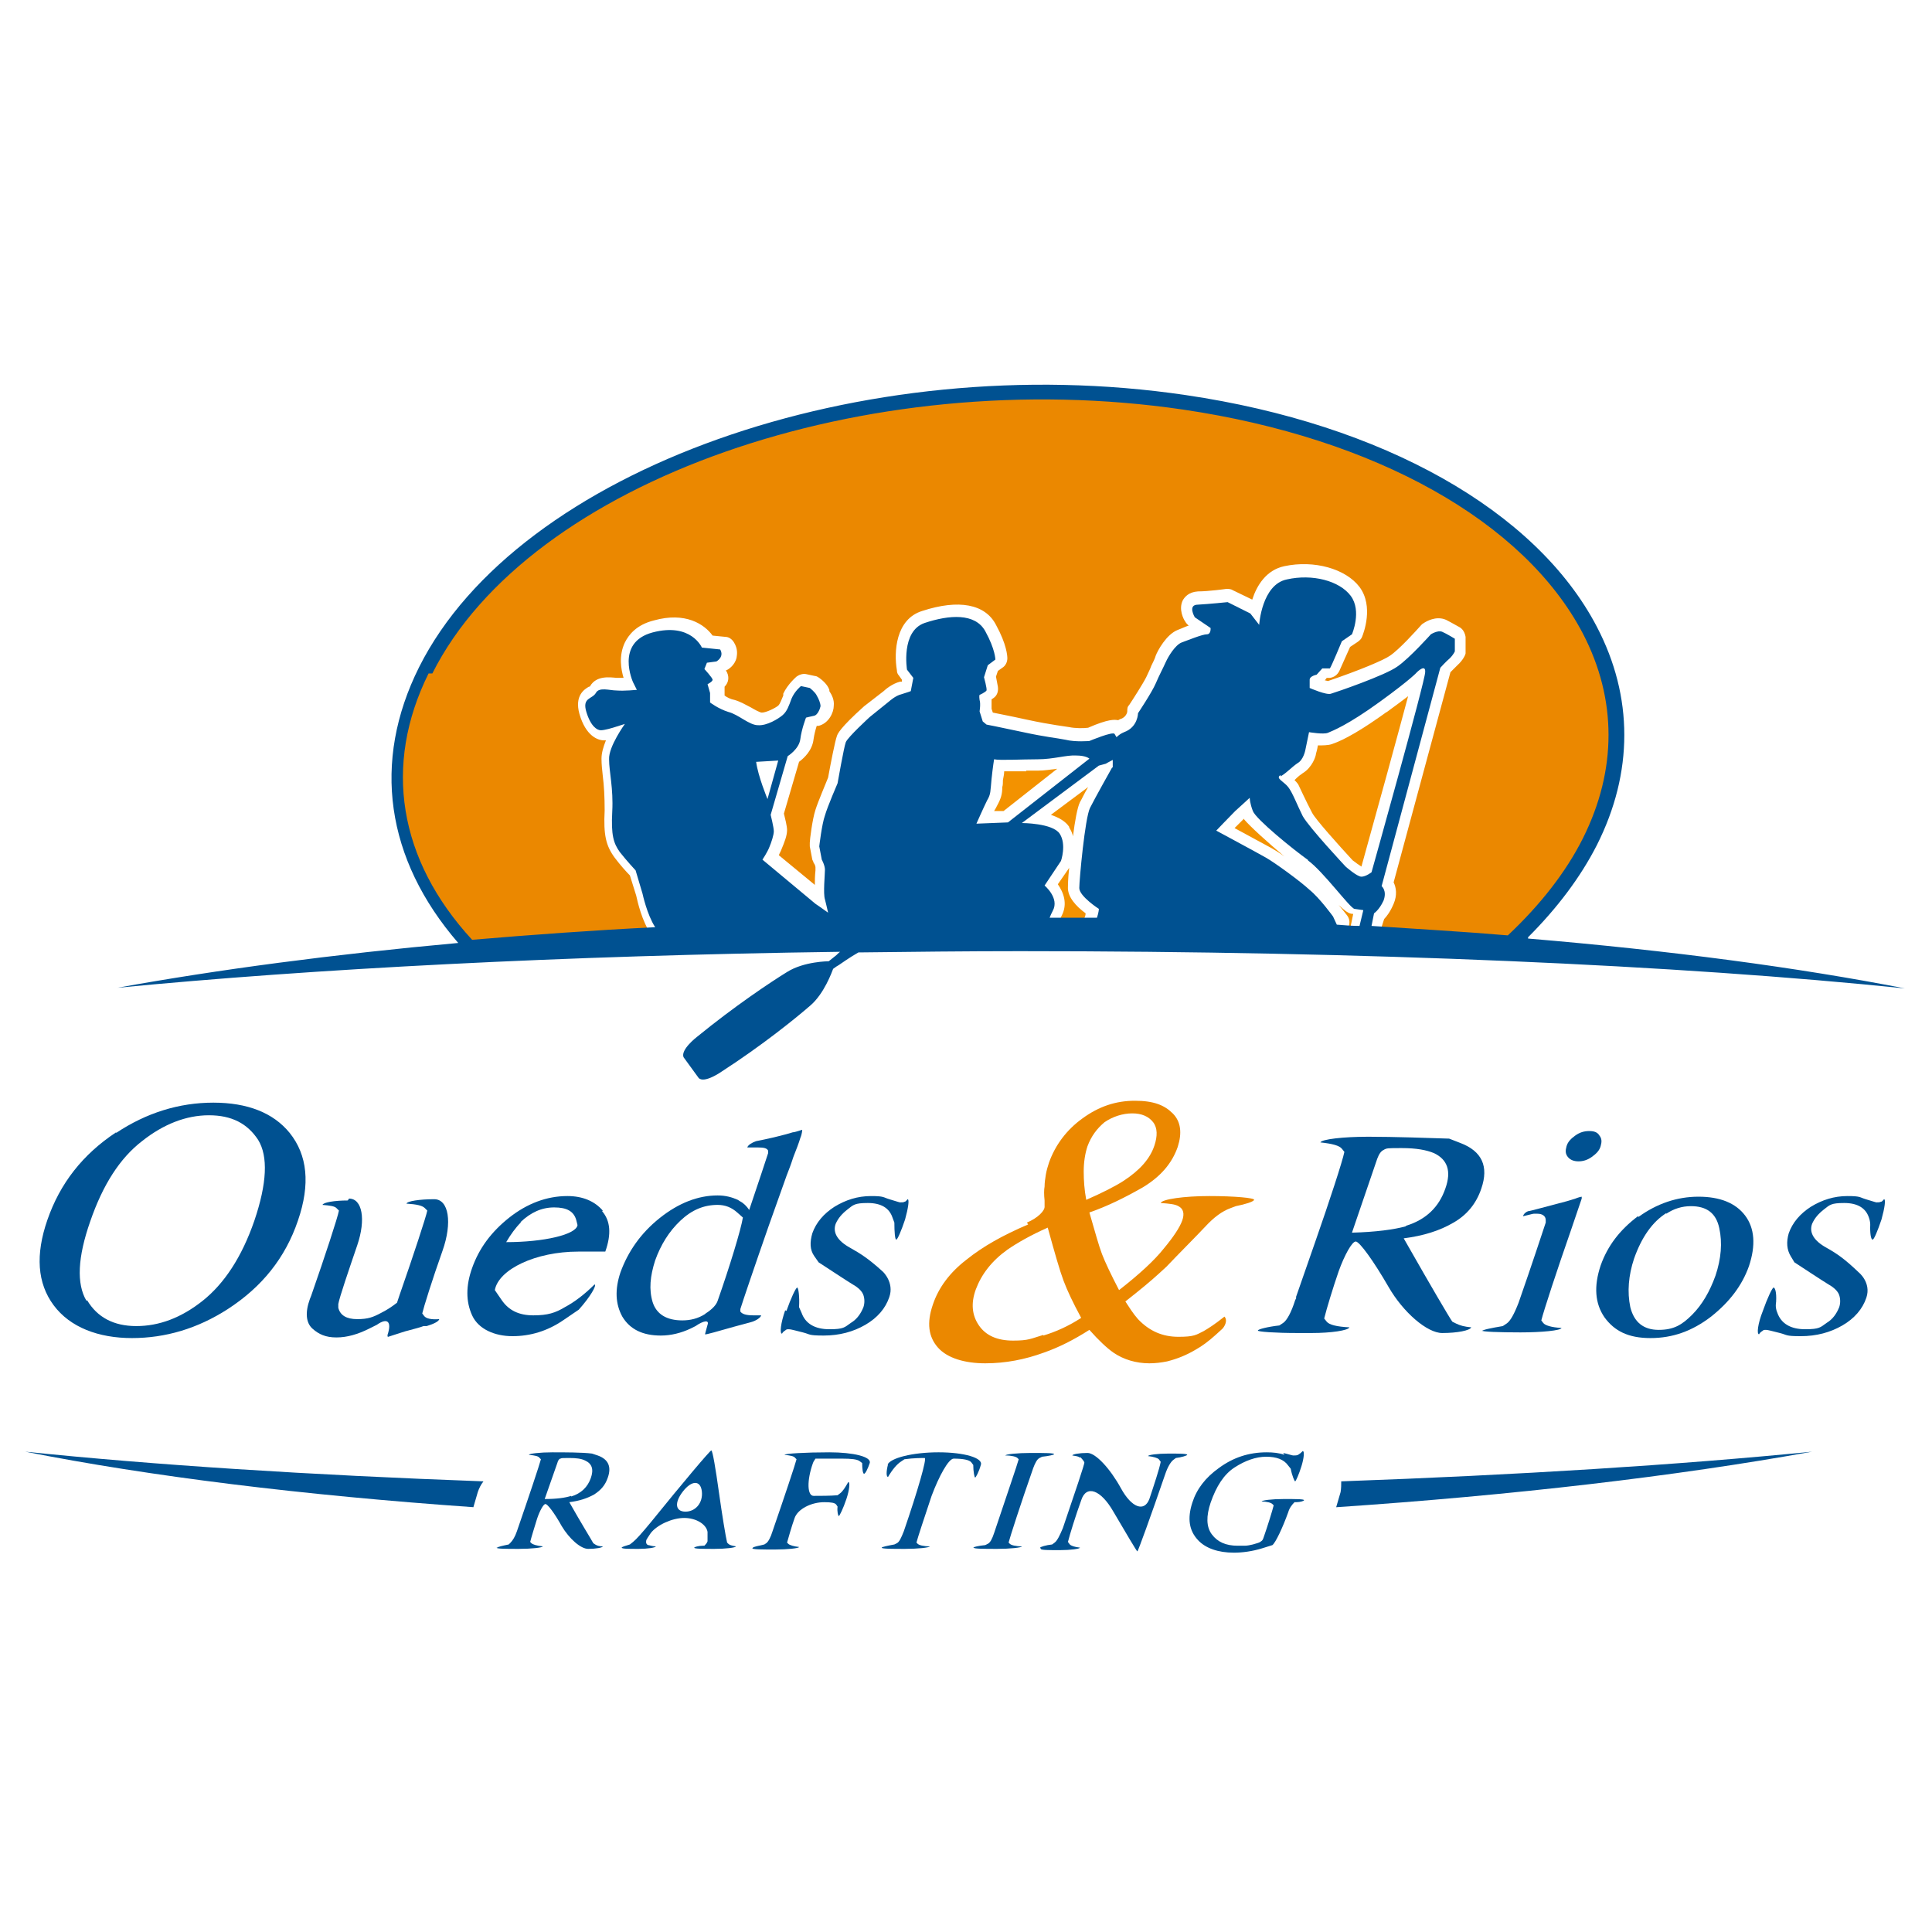 <?xml version="1.0" encoding="UTF-8"?>
<svg id="Calque_1" xmlns="http://www.w3.org/2000/svg" xmlns:xlink="http://www.w3.org/1999/xlink" version="1.1" viewBox="0 0 306.1 306.1">
  <!-- Generator: Adobe Illustrator 29.2.1, SVG Export Plug-In . SVG Version: 2.1.0 Build 116)  -->
  <defs>
    <style>
      .st0 {
        fill: #005191;
      }

      .st1 {
        fill: #f39200;
      }

      .st2 {
        fill: #eb8800;
      }
    </style>
  </defs>
  <path class="st0" d="M212.5,234.7c0,.5,0,1.1-.1,1.7l-.7,2.4c28.1-1.9,53.8-4.9,75.4-8.8-21.2,2.1-46.6,3.7-74.6,4.7ZM75,238.8l.7-2.4c.2-.6.5-1.2.9-1.7-27.6-1-52.3-2.6-72.6-4.7,19.7,3.9,43.9,6.9,71.1,8.8Z"/>
  <g>
    <path class="st0" d="M78.8,245.2c0-.1.8-.3,1.8-.5l.3-.3c.3-.3.7-.9,1-1.8h0c1.9-5.5,3.6-10.6,3.8-11.4l-.2-.2c-.2-.3-.7-.4-1.7-.5h0c0-.2,1.8-.4,3.7-.4s4.8,0,6.3.2l.9.3c1.7.6,2.2,1.8,1.6,3.5-.4,1.2-1.1,2-2.2,2.7-1.1.6-2.3,1-3.9,1.2h0c1.8,3.2,3.6,6.1,3.8,6.5l.3.2c.3.2.7.3,1.2.3h0c0,.2-1.1.4-2.3.4s-3-1.6-4.2-3.6c-1.1-2-2.3-3.6-2.6-3.5-.3,0-.9,1.1-1.3,2.3-.4,1.3-.9,2.9-1.1,3.7l.2.2c.2.2.8.4,1.8.5h0c0,.2-1.8.4-3.8.4s-3.6,0-3.5-.2ZM90.5,237.1c1.6-.5,2.6-1.5,3.1-2.9.5-1.4.2-2.3-.9-2.8-.6-.3-1.4-.4-2.5-.4s-1.2,0-1.4.1c-.2,0-.4.3-.5.7l-2,5.7c1.9,0,3.3-.2,4.2-.5Z"/>
    <path class="st0" d="M101,245.4c-1.4,0-2.5,0-2.5-.2,0-.1.6-.3,1.3-.5l.5-.4c.5-.4,1.4-1.4,2.8-3.1h0c5.1-6.3,9.4-11.4,9.6-11.4s.7,3,1.2,6.6c.5,3.6,1.1,7.2,1.3,8l.2.2c.2.2.6.3,1.2.4h0c0,.2-1.6.4-3.4.4s-3.3,0-3.2-.2c0-.1.7-.3,1.4-.3h.2c.2-.2.4-.4.5-.7,0-.1,0-.3,0-.6,0-.3,0-.6,0-.9h0c-.2-1.2-1.8-2.2-3.7-2.2s-4.3,1.1-5.3,2.4l-.2.3c-.2.3-.4.6-.5.8-.1.4,0,.7.3.8.2,0,.6.2,1.2.2h0c0,.2-1.3.4-2.7.4ZM108.6,239.5c1.6,0,2.8-1.4,2.6-3.2-.2-1.8-1.6-1.8-3,0-1.4,1.8-1.2,3.2.4,3.2Z"/>
    <path class="st0" d="M119.3,245.2c0-.1.9-.3,1.8-.5l.3-.2c.3-.2.7-.9,1-1.9h0c1.9-5.5,3.6-10.6,3.8-11.4l-.2-.2c-.2-.3-.8-.4-1.7-.5h0c0-.2,3.3-.4,7.1-.4s6.7.7,6.4,1.7c-.3.9-.7,1.7-.9,1.7s-.3-.8-.3-1.7l-.4-.3c-.4-.3-1.3-.4-2.8-.4h0c-2,0-3.8,0-4.1,0h-.1c-.1.2-.3.4-.4.7h0c-1,2.8-.9,5.2.1,5.2s2.7,0,3.8-.1l.4-.3c.4-.3.8-.9,1.3-1.8h0c.3,0,.2,1.2-.3,2.7-.5,1.5-1.1,2.7-1.2,2.7s-.3-.7-.2-1.5l-.2-.3c-.2-.3-.8-.4-1.9-.4h0c-2.1,0-4.2,1.1-4.7,2.5-.5,1.4-1,3.2-1.2,3.9l.2.2c.2.2.8.4,1.7.5h0c0,.2-1.8.4-3.8.4-2,0-3.6,0-3.6-.2Z"/>
    <path class="st0" d="M140.6,232.1c.4-1.1,4-2,8.1-2s7.1.9,6.7,2c-.3,1.1-.8,2-.9,2s-.3-.9-.3-2l-.3-.4c-.3-.4-1.3-.6-2.8-.6h0c-.8,0-2.3,2.7-3.5,5.9-1.1,3.3-2.2,6.6-2.4,7.4l.2.2c.2.2.9.4,1.9.4h0c0,.2-1.9.4-3.9.4s-3.8,0-3.7-.2c0-.1.9-.3,2-.5l.4-.2c.4-.2.7-.9,1.1-1.9h0c2.2-6.4,3.7-11.6,3.3-11.6s-1.8,0-3.2.2l-.6.4c-.6.4-1.3,1.2-2,2.4h0c-.3,0-.3-.9,0-2Z"/>
    <path class="st0" d="M154.2,245.2c0-.1.9-.3,1.9-.4l.4-.2c.4-.2.7-.8,1-1.7h0c1.9-5.7,3.7-10.9,3.9-11.7l-.2-.2c-.2-.2-.9-.4-1.9-.4h0c0-.2,1.9-.4,4-.4s3.8,0,3.7.2c0,.1-.9.3-1.9.4l-.4.2c-.4.2-.7.8-1,1.6h0c-2,5.7-3.7,11-3.9,11.8l.2.2c.2.2.9.4,1.9.4h0c0,.2-1.9.4-3.9.4s-3.8,0-3.7-.2Z"/>
    <path class="st0" d="M164.8,245.2c0-.1.9-.4,1.9-.5l.4-.3c.4-.3.8-1.1,1.3-2.3h0c1.9-5.6,3.5-10.3,3.4-10.4,0-.1-.3-.5-.6-.8h-.2c-.2-.2-.6-.2-1.1-.3h0c0-.2,1.1-.4,2.4-.4s3.6,2.5,5.3,5.6,3.7,3.8,4.5,1.7c.7-2.1,1.6-4.8,1.8-5.9l-.3-.4c-.2-.2-.8-.4-1.7-.5h0c0-.2,1.5-.4,3.2-.4s3,0,3,.2c0,.1-.9.4-1.8.5l-.4.3c-.4.3-.9,1.1-1.3,2.3h0c-2.3,6.7-4.3,12.2-4.4,12.2s-1.8-2.9-3.8-6.3c-2-3.5-4.3-4.3-5.1-1.8-.9,2.5-1.8,5.4-2.1,6.6l.3.4c.2.2.7.4,1.6.5h0c0,.2-1.5.4-3.2.4-1.7,0-3,0-3-.2Z"/>
    <path class="st0" d="M203.3,230.2c.9.2,1.4.4,1.6.4.4,0,.7,0,.9-.2.2-.1.4-.3.6-.5h0c.3,0,.2,1.1-.2,2.4-.4,1.3-.9,2.4-1,2.4s-.5-.9-.7-2l-.4-.5c-.7-1-1.9-1.4-3.5-1.4s-3.3.6-5,1.7c-1.7,1.1-2.9,3-3.8,5.6-.7,2.1-.7,3.8.2,5,.9,1.2,2.2,1.8,4.1,1.8s.7,0,1.1,0c.4,0,.9-.1,1.3-.2.7-.2,1.1-.3,1.3-.5.2-.1.3-.3.4-.6h0c.7-2,1.4-4.3,1.6-5.1l-.2-.2c-.2-.2-.8-.4-1.7-.4h0c0-.2,1.6-.4,3.5-.4s3.3,0,3.2.2c0,.1-.6.3-1.2.3h-.3c-.4.4-.8.9-1,1.6h0c-.9,2.5-2,4.8-2.5,5.2l-1.6.5c-1.6.5-3.2.7-4.5.7-2.5,0-4.5-.7-5.7-2-1.4-1.5-1.7-3.4-.9-5.9.7-2.2,2.1-4,4.2-5.5,2.3-1.7,4.8-2.5,7.6-2.5,1,0,2,.1,2.8.4Z"/>
  </g>
  <g>
    <path class="st1" d="M219.7,112.8c-3.6,2.6-6.6,4.4-8.7,5.1-.6.2-1.4.2-2.2.2-.1.7-.3,1.3-.3,1.3,0,.4-.6,2.2-2.1,3.1-.3.2-.7.5-1.1.9,0,0-.1.1-.2.2.2.2.4.4.6.7,0,0,1.3,2.8,2.2,4.5.6,1.1,4.1,5,6.4,7.5.5.4,1.1.8,1.4,1,2.4-8.6,5.8-21,7.4-27-.9.7-2,1.5-3.5,2.6Z"/>
    <path class="st1" d="M213.1,148.1c.3,0,.5,0,.8,0,0-.3-.1-.6,0-.9l.5-2.4c-.7,0-1.2-.4-2.3-1.4.7.8,1.2,1.5,1.3,1.6.4.5.5,1.1.3,1.7l-.5,1.4Z"/>
    <path class="st1" d="M197.1,129.7c-.1.1-.2.2-.2.2-.3.3-.8.8-1.3,1.3,2,1.1,5,2.7,5.9,3.2.5.3,1.2.7,2,1.3-2.5-2.1-5.5-4.8-6.4-5.9Z"/>
    <path class="st1" d="M169.4,131.1c.3.5.5.9.6,1.4.3-2.4.7-4.6,1.1-5.4.3-.5.7-1.4,1.3-2.4l-5.9,4.4c1.2.4,2.3,1,2.9,1.9Z"/>
    <path class="st2" d="M187.8,63.7c-50.9-7.5-104.8,11.5-120.3,42.5-7.8,15.6-4.4,31.3,7.5,43.9,9.1-.8,18.5-1.5,28.2-2-1.5-2.1-2.2-5.3-2.4-6.2l-1-3.2c-.5-.5-1.5-1.6-2.4-2.8-1.4-1.9-1.8-3.6-1.6-7.5,0-2.2-.1-3.9-.3-5.5-.1-.9-.2-1.8-.2-2.7,0-.9.3-1.9.7-2.9,0,0-.2,0-.3,0-1,0-2.9-.7-3.9-4.2-.8-2.9.8-3.9,1.5-4.3,0,0,.2,0,.2-.1,1-1.7,3.1-1.4,4.2-1.3.3,0,.5,0,.7,0,.1,0,.3,0,.4,0-.4-1.3-.8-3.5.2-5.6.6-1.2,1.8-2.8,4.6-3.5,5-1.4,8,.6,9.3,2.4l2,.2c.6,0,1.1.4,1.4.9.6,1,.5,1.8.4,2.4-.3,1.3-1.4,1.9-1.6,2,0,0-.1,0-.2,0h.1c.6.9.5,1.9-.2,2.6h0s0,.4,0,.4c0,.1,0,.2,0,.3v.7c.4.3,1,.6,1.6.7,1,.3,1.8.8,2.6,1.2.5.3,1.4.8,1.7.8.7,0,2.1-.7,2.6-1.1.3-.3.5-.9.8-1.6v-.3c.7-1.5,2-2.6,2.1-2.7.4-.3,1-.5,1.5-.4l1.4.3c.3,0,.5.2.7.3.4.3,1.3,1,1.6,1.9v.2c.4.6.8,1.4.7,2.3,0,1.1-.8,2.8-2.4,3.2,0,0-.2,0-.3,0-.2.6-.4,1.4-.5,2.1-.2,1.8-1.5,3-2.3,3.6l-2.4,8.2c.2.8.5,2,.5,2.6,0,.9-.4,1.9-.9,3.1-.1.3-.3.6-.4.9l5.7,4.7c0-.6,0-1.4.1-2.3,0-.2,0-.4,0-.5,0-.1-.1-.5-.3-.7,0-.1-.1-.3-.2-.5l-.4-2.1c0-.2,0-.4,0-.6,0-.4.4-3.7.9-5.2.4-1.3,1.7-4.3,2-5.1.4-2.2,1.1-5.8,1.4-6.6.1-.3.4-1.2,4.3-4.7,0,0,0,0,0,0l3.1-2.4c.3-.3,1.4-1.2,2.6-1.5.1,0,.2,0,.3,0v-.3s-.5-.7-.5-.7c-.2-.2-.3-.5-.3-.8-.5-2.9-.2-8.1,4-9.4,5.8-1.9,10-1.1,11.7,2.2,1.7,3.1,1.8,4.9,1.8,5.3,0,.6-.3,1.2-.8,1.5l-.7.5-.3.9.3,1.6c.1.7-.1,1.4-.7,1.8l-.3.2c0,.5,0,1.1,0,1.5l.2.6c.9.2,2.6.5,5.3,1.1,2.3.5,3.6.7,4.8.9.7.1,1.3.2,2,.3.9.2,2.3.2,3,.1,3.2-1.4,4.2-1.3,4.7-1.2.2,0,.3-.2.5-.2.8-.3,1-1,1-1.2,0-.4,0-.7.3-1,.6-.9,2.2-3.4,2.7-4.4.3-.7.6-1.2.8-1.8.3-.6.6-1.2.7-1.6.3-.8,1.7-3.4,3.5-4.1l.5-.2c.5-.2.9-.4,1.3-.5h-.1c-.2-.2-.4-.4-.5-.6-.3-.4-1.1-2-.4-3.4.3-.5.9-1.3,2.4-1.4,1.7,0,4.5-.4,4.5-.4.3,0,.7,0,1,.2l3.1,1.5c.7-2.2,2.2-4.7,5.1-5.3,4.7-1,9.7.4,11.9,3.3,2.3,3.1.6,7.4.4,7.9-.1.3-.4.6-.7.8l-1.2.8-1.7,3.8c-.3.6-.8,1-1.5,1.1h-.5s-.3.4-.3.4c.2,0,.4.1.5.1,5-1.7,8.8-3.3,9.8-4,1.5-1,4.1-3.9,5-4.9.1-.1.2-.2.4-.3.3-.2,1.9-1.2,3.5-.5.8.4,2,1.1,2.2,1.2.5.3.8.9.9,1.5v2c0,.2,0,.4,0,.6,0,.2-.4,1.1-1.3,1.9-.3.3-.8.8-1.1,1.1l-9,33.3c.4.8.6,2,0,3.4-.5,1.2-1.1,2-1.5,2.4l-.8,2.5c7,.4,13.8.9,20.4,1.4,5.5-5,10-10.5,12.9-16.4,15.5-30.9-13.2-62.1-64.2-69.6Z"/>
    <path class="st1" d="M167.7,146.7c1.2,0,2.5,0,3.7,0,0-.3.2-.6.3-1,.2-.4.3-.7.3-1-1.5-1.1-2.9-2.6-2.8-4.2,0,0,0-1.3.2-3l-1.8,2.6c.9,1.3,1.6,3.1.6,5-.3.6-.5,1.1-.6,1.5Z"/>
    <path class="st1" d="M162.6,122.2c-1.5,0-2.6,0-3.5,0,0,.4-.1.9-.2,1.4,0,.4,0,.8-.1,1.1,0,1.1-.2,1.8-.8,2.9-.1.2-.3.6-.5.9h1.5c0,0,8.5-6.7,8.5-6.7-.9.1-2,.3-3.1.3h-1.8Z"/>
  </g>
  <path class="st0" d="M242.1,148.5c4.6-4.6,8.3-9.5,10.9-14.6,5.8-11.5,5.8-23.5,0-34.6-9.6-18.4-33.9-32.1-65.1-36.7-51.3-7.6-105.8,11.8-121.5,43.1-7.5,15-5.3,30.4,6.2,43.7-19.8,1.8-38,4.2-54,7.1,30.9-3,70.7-5.1,114.5-5.7-.3.2-.5.5-.8.7l-1,.8s-3.9,0-6.6,1.7c-2.6,1.6-8.3,5.4-14.3,10.3,0,0-2.6,2-2.1,3.2l2.4,3.3c.9.9,3.6-1,3.6-1,6.5-4.2,11.8-8.5,14.1-10.5,2.2-1.9,3.4-5.3,3.6-5.8.4-.3.7-.5.9-.6.3-.2,1.7-1.2,3.1-2,8.4-.1,17-.2,25.6-.2,55,0,104.4,2.2,140.2,5.9-16.9-3.3-37.1-6-59.7-7.9ZM207.2,136.3c2.4,1.7,6.7,7.6,7.4,7.7s1.4.2,1.4.2l-.6,2.5c-1.2,0-2.4-.1-3.6-.2l-.6-1.3s-2.1-2.9-3.7-4.2c-1.5-1.4-5.5-4.3-6.9-5.1-1.4-.8-7.9-4.3-7.9-4.3,0,0,2.1-2.2,3-3.1.9-.8,2.3-2.1,2.3-2.1,0,0,0,.8.5,2.1.5,1.3,6.4,6.1,8.8,7.8ZM202.9,123c.9-.5,1.8-1.5,2.7-2.1.9-.5,1.2-2,1.2-2l.6-2.9s2.3.4,3,.1c.7-.3,3.1-1.2,8.2-4.9,5.1-3.7,5.9-4.7,5.9-4.7,0,0,1.4-1.4,1.3,0,0,1.4-8.5,31.7-8.5,31.7,0,0-.9.7-1.6.7-.7,0-2.5-1.6-2.5-1.6,0,0-5.8-6.2-6.8-8-.9-1.8-1.6-3.7-2.3-4.6-.7-.9-2.1-1.4-1.2-1.9ZM176.2,121.6s-2.7,4.8-3.5,6.4c-.8,1.6-1.7,11.4-1.7,12.7,0,1.3,3.1,3.3,3.1,3.3,0,0,0,.5-.3,1.4-2.5,0-5,0-7.5,0,.1-.3.3-.7.5-1.1,1.1-2-1.3-4-1.3-4l2.6-3.9s.9-2.6-.2-4.3c-1.1-1.7-6-1.7-6-1.7l12.2-9.1,1.1-.3s.5-.3,1.1-.6v1.2ZM159.7,130.3l-5,.2s1.2-2.7,1.7-3.7c.6-1,.5-1.4.7-3.4.2-1.9.4-3.1.4-3.1.9.2,4.4,0,6.9,0,2.5,0,4.6-.7,6.1-.6,1.6,0,2.1.5,2.1.5l-12.9,10.1ZM68.5,106.7c15.3-30.5,68.7-49.2,119-41.8,30.4,4.5,54,17.7,63.3,35.5,5.4,10.4,5.4,21.6,0,32.4-2.7,5.4-6.8,10.6-11.9,15.4-7-.6-14.2-1-21.6-1.5l.4-2s.8-.5,1.5-2c.6-1.6-.3-2.3-.3-2.3l9.3-34.6s.9-1,1.5-1.5c.6-.6.8-1.1.8-1.1v-2c0,0-1.3-.8-2-1.1-.7-.3-1.8.4-1.8.4,0,0-3.4,3.8-5.3,5.1-1.9,1.4-9.8,4.1-10.5,4.3-.7.3-3.4-.9-3.4-.9,0,0,0-.7,0-1.3,0-.6,1.1-.8,1.1-.8l.9-1s1,0,1.2,0c.2-.2,1.9-4.3,1.9-4.3l1.6-1.1s1.6-3.7-.2-6.1c-1.8-2.4-6.1-3.5-10.1-2.6-4,.8-4.4,7.2-4.4,7.2l-1.4-1.8-3.6-1.8s-2.9.3-4.7.4c-1.7,0-.5,2-.5,2l2.5,1.7s.1,1-.6,1c-.7,0-2.9.9-4,1.3-1,.4-2.1,2.2-2.5,3.1s-1,2-1.6,3.4c-.6,1.4-2.8,4.7-2.8,4.7,0,0,0,2.2-2.2,3-.5.2-.9.5-1.2.8-.1-.2-.2-.3-.3-.5-.2-.5-4,1.1-4,1.1,0,0-2.2.2-3.8-.2-1.5-.3-3-.4-6.7-1.2-3.7-.8-5.8-1.2-5.8-1.2l-.6-.5-.5-1.6s.2-1.2,0-1.8c-.1-.7,0-.8,0-.8,0,0,.9-.4,1.1-.7.1-.3-.4-2.1-.4-2.1l.6-1.9,1.2-.9s0-1.6-1.6-4.5c-1.6-2.9-5.7-2.6-9.6-1.3-3.8,1.3-2.8,7.4-2.8,7.4l1,1.3-.4,2.1s-.5.2-1.5.5c-.9.2-1.9,1.1-1.9,1.1l-3.1,2.5s-3.5,3.2-3.8,4c-.3.8-1.3,6.5-1.3,6.5,0,0-1.6,3.7-2,5.1-.5,1.4-.9,4.9-.9,4.9l.4,2.1s.5.9.5,1.6c0,.7-.3,3.8,0,4.7.1.4.3,1.2.5,2.1-1.1-.8-2-1.4-2-1.4l-8.4-7s.8-1.2,1.1-2c.3-.7.7-1.9.7-2.5,0-.6-.5-2.6-.5-2.6l2.7-9.3s1.8-1.1,2-2.7c.2-1.6.9-3.4.9-3.4,0,0,.8-.2,1.3-.3.5-.1.9-1,1-1.5,0-.5-.3-1.2-.6-1.7-.2-.5-1.1-1.2-1.1-1.2l-1.4-.3s-1,.8-1.5,2c-.4,1.1-.7,2-1.4,2.6-.7.6-2.5,1.7-3.9,1.6-1.4,0-3.1-1.7-4.7-2.1-1.6-.5-2.9-1.5-2.9-1.5v-1.5c0,0-.4-1.4-.4-1.4,0,0,.8-.4.8-.7,0-.3-1.3-1.7-1.3-1.7l.4-1,1.5-.2s1.3-.7.6-1.9l-2.9-.3s-1.7-4-7.8-2.4c-6,1.6-3.1,7.9-3.1,7.9l.6,1.2s-2,.2-3.2.1c-1.1,0-2.8-.6-3.3.4-.6,1-2.2.7-1.5,3,.7,2.3,1.7,2.9,2.3,2.9.6,0,1.9-.4,1.9-.4l1.9-.6s-2.6,3.6-2.5,5.6c0,2,.7,4.6.5,8.3-.2,3.7.2,5,1.2,6.4,1.1,1.4,2.5,2.9,2.5,2.9l1.1,3.7s.7,3.3,2,5.3c-9.9.5-19.6,1.2-29,2-11.7-12.7-14.1-27.7-6.9-42.2ZM119.9,120.7l3.4-.2-1.7,6.1s-1.5-3.6-1.8-5.9Z"/>
  <g>
    <path class="st0" d="M234.8,210.9c0-.2,1.5-.5,3.3-.8l.6-.4c.6-.4,1.2-1.5,1.9-3.3h0c2.1-6,4-11.8,4.3-12.7v-.4c0-.6-.5-1-1.3-1s-.4,0-.6,0c-.2,0-.8.2-1.7.4h0c.1-.4.5-.7.8-.8.3,0,3.1-.8,6.2-1.6l1.3-.4c.5-.2.9-.3,1-.3,0,.1,0,.2,0,.3l-1.7,5c-2.2,6.3-4.3,12.7-4.7,14.3l.3.4c.3.4,1.3.7,2.9.8h0c-.1.4-3.1.7-6.5.7-3.4,0-6.2-.1-6.1-.3ZM249.6,179.9c.7-.5,1.4-.7,2.2-.7s1.3.2,1.6.7c.4.5.4,1,.2,1.7-.2.7-.7,1.2-1.4,1.7-.7.5-1.4.7-2.1.7s-1.3-.2-1.7-.7c-.4-.5-.4-1-.2-1.7.2-.7.7-1.2,1.4-1.7Z"/>
    <path class="st0" d="M259.6,192.8c2.9-2.1,6.1-3.2,9.5-3.2s5.9,1,7.4,3c1.5,2,1.7,4.7.6,8-1.1,3.1-3.1,5.7-6,8-3,2.3-6.1,3.4-9.6,3.4s-5.7-1.1-7.3-3.3c-1.5-2.2-1.7-4.9-.6-8.2,1.1-3.1,3-5.6,5.9-7.8ZM264,192.2c-2.2,1.4-3.9,3.8-5.1,7.2-.9,2.7-1.1,5.3-.6,7.7.6,2.4,2.1,3.6,4.5,3.6s3.7-.8,5.3-2.4c1.6-1.6,2.8-3.7,3.7-6.2.9-2.7,1.1-5.2.6-7.5-.5-2.4-2-3.5-4.5-3.5-1.4,0-2.7.4-3.9,1.2Z"/>
    <path class="st0" d="M279.3,207.7c.7-2,1.5-3.7,1.7-3.7s.5.6.4,2.3c0,0-.2.8.2,1.7.6,1.7,2.1,2.6,4.4,2.6s2.4-.3,3.4-1c1-.6,1.6-1.5,2-2.5.2-.6.2-1.3,0-1.9-.2-.6-.8-1.2-1.7-1.7h0c-1.3-.8-3.7-2.4-5.4-3.5l-.6-1c-.6-1-.7-2.2-.3-3.6.6-1.7,1.8-3.1,3.5-4.2,1.8-1.1,3.7-1.7,5.8-1.7s1.9.2,2.9.5c1,.3,1.6.5,1.7.5.3,0,.5,0,.7-.1.2,0,.3-.2.5-.4h0c.3,0,.1,1.4-.4,3.2-.6,1.8-1.2,3.2-1.4,3.2s-.4-.5-.4-2c0,0,.1-.7-.2-1.5-.5-1.5-1.8-2.3-3.9-2.3s-2.3.3-3.2,1c-.9.7-1.5,1.4-1.9,2.3-.5,1.4.3,2.7,2.3,3.8h0c1.6.9,2.8,1.7,5.1,3.9,0,0,2,1.6,1.2,4-.6,1.8-1.9,3.3-3.8,4.4-1.9,1.1-4.1,1.7-6.6,1.7s-2.1-.2-3.3-.5c-1.2-.3-1.9-.5-2.2-.5s-.4,0-.6.2c-.2.1-.4.3-.5.5h0c-.4,0-.2-1.7.6-3.7Z"/>
    <path class="st0" d="M222.8,194.2c3.2-1,5.2-3,6.2-5.9,1-2.8.3-4.6-1.8-5.6-1.2-.5-2.8-.8-5.1-.8s-2.4,0-2.9.3c-.4.2-.7.6-1,1.4l-4,11.7c3.8-.1,6.7-.5,8.5-1ZM205.3,205.6l3.1-8.9c2.2-6.3,4.3-12.7,4.6-14.2l-.4-.5c-.4-.5-1.5-.8-3.4-1h0c.2-.5,3.6-.9,7.6-.9s9.8.2,12.8.3l1.8.7c3.4,1.3,4.5,3.7,3.3,7.2-.8,2.4-2.3,4.2-4.4,5.4-2.2,1.3-4.8,2.1-7.9,2.5l.8,1.4c3.3,5.8,6.4,11.1,6.9,11.8l.6.3c.6.3,1.3.5,2.4.6h0c-.2.5-2.2.9-4.6.9s-6.2-3.3-8.5-7.3c-2.3-4-4.6-7.2-5.2-7.2-.6,0-1.8,2.2-2.7,4.7-.9,2.6-1.9,5.9-2.3,7.5l.4.5c.4.5,1.6.8,3.6.9h0c-.2.5-2.9.9-6,.9h-2.2c-3.5,0-6.4-.2-6.3-.4,0-.2,1.6-.6,3.4-.8l.6-.4c.6-.4,1.3-1.7,1.9-3.6h0l.2-.4Z"/>
  </g>
  <g>
    <path class="st0" d="M18.4,179.5c4.8-3.2,10-4.8,15.4-4.8s9.5,1.6,12.1,4.8c2.8,3.5,3.3,8.1,1.3,13.9-2,5.9-5.7,10.5-11.1,14-4.8,3.1-9.9,4.6-15.2,4.6s-9.8-1.7-12.4-5.2c-2.6-3.5-2.9-8-1-13.5,2-5.8,5.6-10.4,10.9-13.9ZM13.8,206c1.6,2.7,4.2,4.1,7.8,4.1s7.1-1.3,10.5-4,6.2-6.9,8.2-12.7c2-5.9,2.2-10.2.6-12.8-1.7-2.6-4.2-3.9-7.8-3.9s-7.2,1.4-10.6,4.1c-3.5,2.7-6.2,6.9-8.2,12.7-2,5.7-2.2,9.9-.6,12.6Z"/>
    <path class="st0" d="M55.3,189.9c2.1,0,2.7,3.3,1.3,7.4-1.4,4.1-2.8,8.2-3,9.3v.6c.3,1.2,1.3,1.8,3,1.8s2.5-.3,3.8-1c.8-.4,1.6-.9,2.5-1.6l.4-1.2c2.2-6.3,4.2-12.4,4.4-13.4l-.4-.4c-.4-.4-1.3-.6-2.9-.7h0c.1-.4,2.1-.7,4.4-.7s2.9,3.7,1.3,8.2c-1.6,4.5-3,9-3.2,9.9l.3.4c.3.4,1.1.6,2.4.5h0c-.1.4-1,.8-2,1.1h-.5c-.5.2-1.3.4-2.4.7-.5.1-1.6.5-3.2,1,0,0-.1,0-.1-.1,0,0,0-.2,0-.2h0c.7-2.1,0-2.8-1.7-1.6l-1.2.6c-1.8.9-3.5,1.4-5.2,1.4s-2.8-.5-3.8-1.4c-1-.9-1.2-2.5-.4-4.7l.2-.5c2.2-6.3,4.2-12.4,4.4-13.5l-.4-.4c-.3-.3-1-.4-2.2-.5h0c.1-.4,1.9-.7,4-.7Z"/>
    <path class="st0" d="M95.4,191.9c1.3,1.5,1.5,3.6.5,6.4h-4.3c-6.7,0-12.6,2.8-13.2,6.1l1.1,1.6c1.1,1.6,2.7,2.4,5,2.4s3.5-.4,5-1.3c1.5-.8,3.1-2,4.7-3.6h0c.4.1-.7,2-2.5,4l-2.5,1.7c-2.5,1.7-5.2,2.5-8,2.5s-5.4-1.1-6.4-3.3c-1-2.2-1-4.7,0-7.5,1.1-3.1,3-5.7,5.9-8,2.8-2.2,5.9-3.4,9.2-3.4,2.4,0,4.3.8,5.6,2.3ZM82.5,193.7c-.8.8-1.6,1.9-2.3,3.1h0c6,0,11.1-1.2,11.3-2.7l-.2-.8c-.4-1.4-1.5-2-3.5-2-2,0-3.7.8-5.3,2.3Z"/>
    <path class="st0" d="M117.2,190.3c.6.3,1.1.8,1.5,1.4h0c1.4-4.1,2.7-8.1,3-9v-.4c-.2-.4-.7-.5-1.6-.5s-.4,0-.6,0c-.2,0-.5,0-1.1,0h0c.1-.4.8-.8,1.4-1,.6-.1,1.9-.4,2.8-.6l.8-.2c.8-.2,1.6-.4,2.2-.6.3,0,.8-.2,1.5-.4h0c0,0,0,.6-.3,1.3-.2.7-.7,2-1.1,3l-.3.9c-.3.9-.7,1.8-1,2.7l-2.6,7.3c-2.2,6.3-4.2,12.2-4.5,13.2v.4c.3.4.9.6,2.1.6s.4,0,.6,0c.2,0,.4,0,.6,0h0c-.1.4-.9.9-1.7,1.1l-2.6.7h0c-2.5.7-4.5,1.3-4.6,1.2,0,0,.2-.8.4-1.5.3-.8-.6-.7-1.9.2l-.8.4c-1.5.7-3.1,1.1-4.7,1.1-2.9,0-4.9-1-6.1-3-1.1-2-1.2-4.3-.3-7,1.2-3.3,3.2-6.2,6.2-8.6,3-2.4,6.1-3.6,9.2-3.6,1.3,0,2.3.3,3.2.7ZM111.8,208.1c1.1-.7,1.7-1.4,1.9-2h0c1.9-5.4,3.7-11.3,4-13.2l-.9-.8c-.9-.8-1.9-1.2-3.1-1.2-2.2,0-4.1.8-5.9,2.5-1.8,1.7-3.1,3.8-4,6.3-.8,2.5-1,4.6-.4,6.6.6,1.9,2.2,2.9,4.7,2.9,1.3,0,2.5-.3,3.6-1Z"/>
    <path class="st0" d="M124.6,207.7c.7-2,1.5-3.7,1.7-3.7s.4,1.4.3,3.1l.4.9c.6,1.7,2.1,2.6,4.4,2.6s2.4-.3,3.4-1c1-.6,1.6-1.5,2-2.5.2-.6.2-1.3,0-1.9-.2-.6-.8-1.2-1.7-1.7h0c-1.3-.8-3.7-2.4-5.4-3.5l-.7-1c-.7-1-.7-2.2-.3-3.6.6-1.7,1.8-3.1,3.5-4.2,1.8-1.1,3.7-1.7,5.8-1.7s1.9.2,2.9.5c1,.3,1.6.5,1.7.5.3,0,.6,0,.7-.1.2,0,.3-.2.5-.4h0c.3,0,.1,1.4-.4,3.2-.6,1.8-1.2,3.2-1.4,3.2s-.3-1.2-.3-2.7l-.3-.8c-.5-1.5-1.8-2.3-3.9-2.3s-2.3.3-3.2,1c-.9.7-1.5,1.4-1.9,2.3-.5,1.4.3,2.7,2.3,3.8h0c1.6.9,2.9,1.7,5.2,3.8,0,0,1.8,1.7,1,4-.6,1.8-1.9,3.3-3.8,4.4-1.9,1.1-4.1,1.7-6.6,1.7s-2.1-.2-3.3-.5c-1.2-.3-1.9-.5-2.2-.5s-.4,0-.6.2c-.2.1-.4.3-.5.5h0c-.4,0-.2-1.7.5-3.7Z"/>
  </g>
  <path class="st2" d="M162.7,193.7c1.7-.7,2.9-1.9,2.8-2.6v-.9c-.1-.9-.1-1.7,0-2.2,0-.6.1-1.3.2-1.9.1-.6.3-1.3.5-1.9,1-2.8,2.8-5.2,5.3-7,2.6-1.9,5.3-2.8,8.3-2.8s4.7.7,6,2c1.3,1.3,1.5,3.1.8,5.3-.9,2.6-2.7,4.7-5.5,6.4-2.8,1.6-5.6,3-8.5,4,.9,3.1,1.5,5.3,2,6.6.5,1.3,1.4,3.2,2.7,5.7,3.2-2.5,5.6-4.7,7.1-6.6,1.5-1.8,2.5-3.3,2.9-4.4.4-1.1.2-1.9-.6-2.3-.5-.3-1.4-.4-2.8-.5h0c.2-.6,3.7-1.1,7.7-1.1s7.2.3,7.1.6c-.1.3-1.4.7-2.9,1l-.8.3c-1.4.5-2.7,1.5-4,2.9h0c-1.5,1.6-4.3,4.4-6.2,6.4l-1.2,1.1c-1.2,1.1-3,2.6-5.3,4.4.6.9,1.2,1.9,2,2.8,1.8,1.9,3.9,2.8,6.4,2.8s2.8-.3,4-.9c.7-.4,1.8-1.1,3.3-2.3h0c.4.4.3,1.2-.3,1.9l-1.1,1c-1.1,1-2.2,1.8-3.1,2.3-1.5.9-3,1.5-4.6,1.9-1,.2-1.9.3-2.8.3-2.1,0-4.1-.6-5.7-1.7-1-.7-2.3-1.9-3.8-3.6-2.5,1.6-4.9,2.8-7.2,3.6-3,1.1-6.1,1.7-9.3,1.7s-6-.8-7.5-2.5c-1.5-1.7-1.8-3.9-.8-6.8.9-2.7,2.7-5.1,5.3-7.1,2.6-2.1,5.8-3.9,9.8-5.6h0ZM165.3,211.6c2-.6,4-1.5,6-2.8-1.3-2.4-2.2-4.3-2.8-5.9-.6-1.6-1.4-4.4-2.5-8.4-2.7,1.2-4.8,2.4-6.4,3.5-2.5,1.8-4.1,3.9-5,6.3-.8,2.2-.6,4.1.5,5.7,1.1,1.6,2.9,2.4,5.4,2.4s2.8-.3,4.8-.9ZM178,187.1c2.6-1.7,4.2-3.5,4.9-5.6.5-1.5.5-2.8-.2-3.7-.7-.9-1.8-1.4-3.3-1.4s-3.1.5-4.4,1.4c-1.2,1-2.1,2.2-2.7,3.8-.4,1.2-.6,2.6-.6,4,0,1.4.1,2.9.4,4.5,2.5-1.1,4.5-2.1,5.9-3Z"/>
</svg>